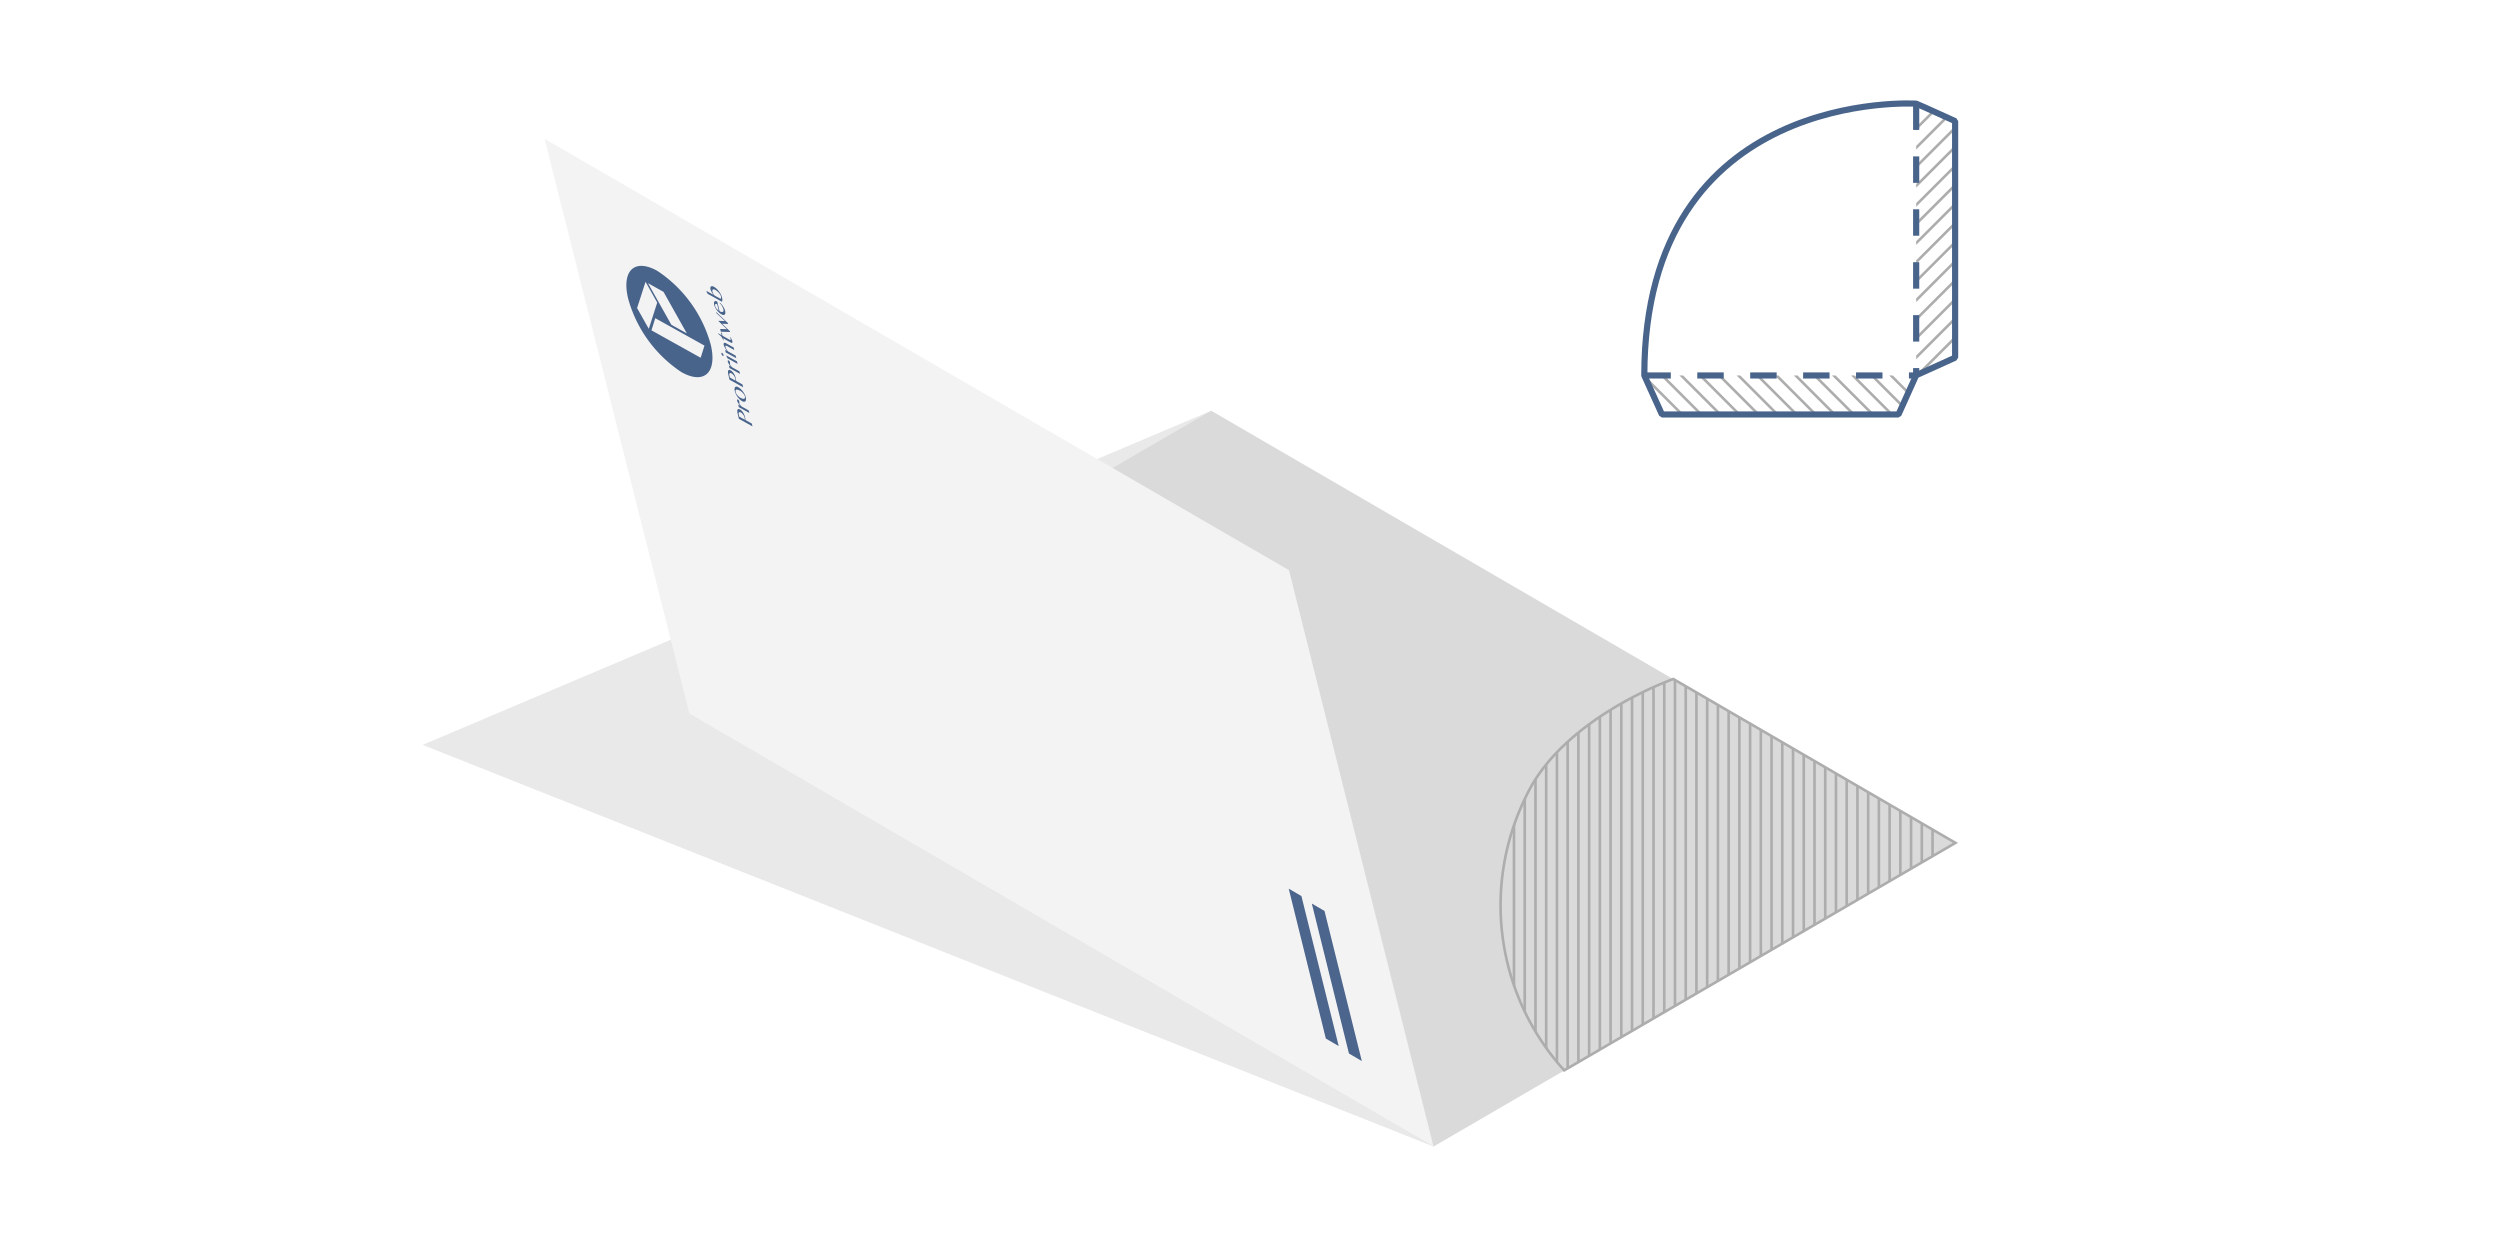 <svg id="off" xmlns="http://www.w3.org/2000/svg" xmlns:xlink="http://www.w3.org/1999/xlink" viewBox="0 0 283.465 141.732"><defs><style>.cls-1,.cls-12,.cls-13,.cls-9{fill:none;}.cls-2{opacity:0.4;filter:url(#AI_DesenfoqueGaussiano_4);}.cls-3{fill:#c8c7c7;}.cls-4{fill:#dadada;}.cls-5{fill:#f4f3f4;}.cls-6{fill:#4b658c;}.cls-7{fill:#49648b;}.cls-8{clip-path:url(#clip-path);}.cls-9{stroke:#adadad;stroke-miterlimit:10;stroke-width:0.3px;}.cls-10{clip-path:url(#clip-path-2);}.cls-11{clip-path:url(#clip-path-3);}.cls-12,.cls-13{stroke:#49648b;stroke-linejoin:bevel;stroke-width:0.7px;}.cls-13{stroke-dasharray:3;}</style><filter id="AI_DesenfoqueGaussiano_4" name="AI_DesenfoqueGaussiano_4"><feGaussianBlur stdDeviation="4"/></filter><clipPath id="clip-path"><path class="cls-1" d="M173.084,90.193c4.208-8.876,16.65-13.2,16.65-13.2l31.988,18.578L177.36,121.363a27.869,27.869,0,0,1-4.275-31.17"/></clipPath><clipPath id="clip-path-2"><polygon class="cls-1" points="215.265 46.991 188.447 46.991 186.447 42.571 217.266 42.571 215.265 46.991"/></clipPath><clipPath id="clip-path-3"><polygon class="cls-1" points="221.685 13.731 221.685 40.55 217.266 42.55 217.266 11.731 221.685 13.731"/></clipPath></defs><title>OFF_CARPETA_</title><g class="cls-2"><polygon class="cls-3" points="162.542 130.001 108.752 84.131 137.332 46.571 47.922 84.459 162.542 130.001"/></g><polygon class="cls-4" points="78.172 80.941 137.332 46.571 221.722 95.591 162.542 130.001 78.172 80.941"/><polygon class="cls-5" points="78.172 80.941 61.742 15.731 146.152 64.651 162.542 130.001 78.172 80.941"/><polygon class="cls-6" points="150.332 117.761 151.792 118.611 147.562 101.601 146.122 100.761 150.332 117.761"/><polygon class="cls-6" points="152.952 119.451 154.412 120.311 150.182 103.291 148.742 102.451 152.952 119.451"/><path class="cls-7" d="M71.22,33.851A14.669,14.669,0,0,0,77.274,42.2c2.587,1.442,4.07.039,3.313-3.133a14.669,14.669,0,0,0-6.054-8.354c-2.587-1.442-4.07-.039-3.314,3.133Zm8.657,5.336-.433,1.376-5.578-3.109.433-1.376Zm-4.643-6.093L77.876,37.8l-1.757-.979-2.642-4.71Zm-.715,1.219-.958,2.972-1.324-2.356.958-2.972Z"/><path class="cls-7" d="M83.779,47.488l-.143-.6a1.221,1.221,0,0,1-.037-.261.378.378,0,0,1,.032-.178.132.132,0,0,1,.1-.074.293.293,0,0,1,.174.049.8.8,0,0,1,.2.156,1.377,1.377,0,0,1,.163.214,1.624,1.624,0,0,1,.124.242,1.644,1.644,0,0,1,.079.241q.012.049.022.1t.019.1q.008.048.014.088a.593.593,0,0,1,.006.063l.715.4.076.318Zm.667.1v-.1a.719.719,0,0,0-.019-.12.972.972,0,0,0-.068-.194,1,1,0,0,0-.1-.166.891.891,0,0,0-.12-.133.726.726,0,0,0-.131-.1.314.314,0,0,0-.133-.045.107.107,0,0,0-.086.03.157.157,0,0,0-.036.1.48.48,0,0,0,.015.152l.054.226Z"/><path class="cls-7" d="M83.77,46.165l-.069-.288.225.125q-.06-.07-.117-.144c-.036-.047-.071-.1-.1-.146a1.367,1.367,0,0,1-.08-.14.6.6,0,0,1-.047-.126.292.292,0,0,1-.009-.082.116.116,0,0,1,.014-.054.046.046,0,0,1,.034-.023.082.082,0,0,1,.051.013.277.277,0,0,1,.1.093.429.429,0,0,1,.059.139.286.286,0,0,1,.01.074.2.2,0,0,1-.006.042.277.277,0,0,0-.007.038.173.173,0,0,0,.006.057.261.261,0,0,0,.027.065.786.786,0,0,0,.053.08q.035.047.073.092t.088.1l.824.46.069.288Z"/><path class="cls-7" d="M84.557,45.047a.828.828,0,0,1,.026.283.283.283,0,0,1-.071.172c-.079.078-.215.07-.376-.02a1.318,1.318,0,0,1-.261-.2,2,2,0,0,1-.24-.273,2.141,2.141,0,0,1-.194-.32,1.6,1.6,0,0,1-.124-.337.87.87,0,0,1-.028-.283.3.3,0,0,1,.066-.174c.074-.081.205-.076.363.013a1.38,1.38,0,0,1,.268.2,2.067,2.067,0,0,1,.247.277,2.173,2.173,0,0,1,.2.322A1.552,1.552,0,0,1,84.557,45.047Zm-.1-.1a.659.659,0,0,0-.074-.177,1.224,1.224,0,0,0-.126-.177,1.336,1.336,0,0,0-.161-.16,1.14,1.14,0,0,0-.177-.124,1.424,1.424,0,0,0-.236-.108.351.351,0,0,0-.176-.021c-.1.015-.131.131-.085.3a.607.607,0,0,0,.065.158,1.211,1.211,0,0,0,.123.173,1.463,1.463,0,0,0,.16.161,1.05,1.05,0,0,0,.177.126,1.111,1.111,0,0,0,.236.1.36.36,0,0,0,.176.013.132.132,0,0,0,.1-.083.312.312,0,0,0,0-.184Z"/><path class="cls-7" d="M82.721,43.055l-.143-.6a1.221,1.221,0,0,1-.037-.261.378.378,0,0,1,.032-.178.132.132,0,0,1,.1-.074.293.293,0,0,1,.174.049.8.8,0,0,1,.2.156,1.377,1.377,0,0,1,.163.214,1.624,1.624,0,0,1,.124.242,1.644,1.644,0,0,1,.079.241q.012.049.022.1t.019.1q.008.048.014.088a.593.593,0,0,1,.006.063l.715.4.076.318Zm.667.1v-.1a.719.719,0,0,0-.019-.12.972.972,0,0,0-.068-.194,1,1,0,0,0-.1-.166.891.891,0,0,0-.12-.133.726.726,0,0,0-.131-.1.314.314,0,0,0-.133-.045.107.107,0,0,0-.086.03.157.157,0,0,0-.036.1.48.48,0,0,0,.015.152l.054.226Z"/><path class="cls-7" d="M82.712,41.732l-.069-.288.225.125q-.06-.07-.117-.144c-.036-.047-.071-.1-.1-.146a1.367,1.367,0,0,1-.08-.14.6.6,0,0,1-.047-.126.292.292,0,0,1-.009-.082.116.116,0,0,1,.014-.054.046.046,0,0,1,.034-.023.082.082,0,0,1,.051.013.277.277,0,0,1,.1.093.429.429,0,0,1,.059.139.286.286,0,0,1,.01.074.2.2,0,0,1-.006.042.277.277,0,0,0-.007.038.173.173,0,0,0,.006.057.261.261,0,0,0,.027.065.786.786,0,0,0,.053.08q.035.047.073.092t.088.1l.824.46.069.288Z"/><path class="cls-7" d="M81.8,40.12a.191.191,0,0,1-.006-.059.071.071,0,0,1,.013-.039.04.04,0,0,1,.029-.015.136.136,0,0,1,.092.051.431.431,0,0,1,.046.057.472.472,0,0,1,.038.067.367.367,0,0,1,.025.07.184.184,0,0,1,.006.059.071.071,0,0,1-.013.038.04.04,0,0,1-.029.015.136.136,0,0,1-.092-.051.431.431,0,0,1-.046-.057A.425.425,0,0,1,81.8,40.12Zm.686.505-.116-.241-.02-.084,1.215.677.069.288Z"/><path class="cls-7" d="M82.287,39.96l-.069-.289.217.121a2.818,2.818,0,0,1-.248-.376,1.377,1.377,0,0,1-.13-.324.281.281,0,0,1-.006-.128.112.112,0,0,1,.049-.074.147.147,0,0,1,.1-.015.381.381,0,0,1,.133.049l.854.476.069.291-.814-.454a.177.177,0,0,0-.163-.034c-.03.019-.038.068-.021.133a.69.69,0,0,0,.036.1,1.173,1.173,0,0,0,.06.124c.023.041.051.091.08.136s.062.1.1.141l.882.492.069.289Z"/><path class="cls-7" d="M82.771,38.206a1.261,1.261,0,0,1,.167.227.981.981,0,0,1,.1.264.31.31,0,0,1,.01.116.074.074,0,0,1-.035.058.106.106,0,0,1-.075,0,.455.455,0,0,1-.109-.046l-.839-.468.06.253-.059-.033a.864.864,0,0,0-.084-.221,1.07,1.07,0,0,0-.128-.183,1.432,1.432,0,0,0-.161-.158q-.088-.074-.184-.146l-.02-.083.407.227-.078-.327.1.056.078.327.839.468a.107.107,0,0,0,.047.016.043.043,0,0,0,.033-.011.057.057,0,0,0,.015-.035.159.159,0,0,0,0-.056.381.381,0,0,0-.041-.1.8.8,0,0,0-.065-.1Z"/><path class="cls-7" d="M81.656,37.3l.758.022-.978-.943.759.023-.966-.893-.033-.139,1.344,1.265.024.1-.682-.027.877.845.022.091-1.051-.032Z"/><path class="cls-7" d="M82.22,35.254a.7.7,0,0,1,.021.253.265.265,0,0,1-.069.158.194.194,0,0,1-.146.052.469.469,0,0,1-.211-.069,1.554,1.554,0,0,1-.277-.2,1.953,1.953,0,0,1-.245-.263,1.894,1.894,0,0,1-.192-.3,1.451,1.451,0,0,1-.12-.322.689.689,0,0,1-.022-.241.236.236,0,0,1,.061-.144.167.167,0,0,1,.128-.044.41.41,0,0,1,.179.059l.26,1.088a.768.768,0,0,0,.213.086.247.247,0,0,0,.152-.007.141.141,0,0,0,.077-.1.382.382,0,0,0-.007-.184,1.088,1.088,0,0,0-.068-.2,1.735,1.735,0,0,0-.1-.194,1.58,1.58,0,0,0-.122-.172,1.012,1.012,0,0,0-.125-.13l.01-.066a1.585,1.585,0,0,1,.2.2,2.382,2.382,0,0,1,.179.241,2.174,2.174,0,0,1,.143.257A1.267,1.267,0,0,1,82.22,35.254Zm-.9-.754a.291.291,0,0,0-.119-.041.108.108,0,0,0-.082.024.132.132,0,0,0-.039.082.364.364,0,0,0,.011.134.607.607,0,0,0,.054.139,1.039,1.039,0,0,0,.092.144,1.14,1.14,0,0,0,.119.133.882.882,0,0,0,.135.107Z"/><path class="cls-7" d="M80.232,33.31l-.115-.242-.02-.084.832.464a1.456,1.456,0,0,1-.117-.146c-.039-.055-.075-.112-.109-.17a1.827,1.827,0,0,1-.087-.171.9.9,0,0,1-.054-.152.508.508,0,0,1-.014-.211.183.183,0,0,1,.07-.12.2.2,0,0,1,.14-.027.548.548,0,0,1,.2.071,1.343,1.343,0,0,1,.2.135,2.031,2.031,0,0,1,.189.176,2.29,2.29,0,0,1,.174.207,2.409,2.409,0,0,1,.15.227,2.1,2.1,0,0,1,.118.234,1.452,1.452,0,0,1,.077.231,1.255,1.255,0,0,1,.039.287.345.345,0,0,1-.047.194Zm1.469.568a.2.2,0,0,0,.03-.035.173.173,0,0,0,.022-.05.36.36,0,0,0-.007-.176.793.793,0,0,0-.084-.207,1.271,1.271,0,0,0-.145-.2,1.581,1.581,0,0,0-.191-.186,1.48,1.48,0,0,0-.222-.152.474.474,0,0,0-.158-.059.17.17,0,0,0-.113.016.13.13,0,0,0-.058.086.32.32,0,0,0,.006.148.765.765,0,0,0,.035.107,1.213,1.213,0,0,0,.055.117c.02.038.043.076.067.114a1,1,0,0,0,.072.1Z"/><g class="cls-8"><line class="cls-9" x1="219.123" y1="88.286" x2="219.123" y2="102.451"/><line class="cls-9" x1="217.906" y1="87.776" x2="217.906" y2="103.145"/><line class="cls-9" x1="216.689" y1="87.266" x2="216.689" y2="103.839"/><line class="cls-9" x1="215.473" y1="86.756" x2="215.473" y2="104.533"/><line class="cls-9" x1="214.256" y1="86.246" x2="214.256" y2="105.227"/><line class="cls-9" x1="213.039" y1="85.736" x2="213.039" y2="105.921"/><line class="cls-9" x1="211.822" y1="85.226" x2="211.822" y2="106.615"/><line class="cls-9" x1="210.605" y1="84.716" x2="210.605" y2="107.309"/><line class="cls-9" x1="209.388" y1="84.206" x2="209.388" y2="108.003"/><line class="cls-9" x1="208.172" y1="83.696" x2="208.172" y2="108.697"/><line class="cls-9" x1="206.955" y1="83.186" x2="206.955" y2="109.391"/><line class="cls-9" x1="205.738" y1="82.675" x2="205.738" y2="110.085"/><line class="cls-9" x1="204.521" y1="82.165" x2="204.521" y2="110.779"/><line class="cls-9" x1="203.304" y1="81.655" x2="203.304" y2="111.473"/><line class="cls-9" x1="202.087" y1="81.145" x2="202.087" y2="112.167"/><line class="cls-9" x1="200.87" y1="80.635" x2="200.87" y2="112.861"/><line class="cls-9" x1="199.654" y1="80.125" x2="199.654" y2="113.555"/><line class="cls-9" x1="198.437" y1="79.615" x2="198.437" y2="114.249"/><line class="cls-9" x1="197.22" y1="79.105" x2="197.22" y2="114.943"/><line class="cls-9" x1="196.003" y1="78.595" x2="196.003" y2="115.637"/><line class="cls-9" x1="194.786" y1="78.085" x2="194.786" y2="116.331"/><line class="cls-9" x1="193.569" y1="77.575" x2="193.569" y2="117.025"/><line class="cls-9" x1="192.353" y1="77.065" x2="192.353" y2="117.718"/><line class="cls-9" x1="191.136" y1="76.555" x2="191.136" y2="118.412"/><line class="cls-9" x1="189.919" y1="76.045" x2="189.919" y2="119.106"/><line class="cls-9" x1="188.702" y1="75.534" x2="188.702" y2="119.8"/><line class="cls-9" x1="187.485" y1="75.024" x2="187.485" y2="120.494"/><line class="cls-9" x1="186.268" y1="74.514" x2="186.268" y2="121.188"/><line class="cls-9" x1="185.051" y1="74.004" x2="185.051" y2="121.882"/><line class="cls-9" x1="183.835" y1="73.494" x2="183.835" y2="122.576"/><line class="cls-9" x1="182.618" y1="72.984" x2="182.618" y2="123.27"/><line class="cls-9" x1="181.401" y1="72.474" x2="181.401" y2="123.964"/><line class="cls-9" x1="180.184" y1="71.964" x2="180.184" y2="124.658"/><line class="cls-9" x1="178.967" y1="71.454" x2="178.967" y2="125.352"/><line class="cls-9" x1="177.75" y1="70.944" x2="177.75" y2="126.046"/><line class="cls-9" x1="176.534" y1="70.434" x2="176.534" y2="126.74"/><line class="cls-9" x1="175.317" y1="69.924" x2="175.317" y2="127.434"/><line class="cls-9" x1="174.1" y1="69.414" x2="174.1" y2="128.128"/><line class="cls-9" x1="172.883" y1="68.904" x2="172.883" y2="128.822"/><line class="cls-9" x1="171.666" y1="68.393" x2="171.666" y2="129.516"/></g><path class="cls-9" d="M173.084,90.193c4.208-8.876,16.65-13.2,16.65-13.2l31.988,18.578L177.36,121.363a27.869,27.869,0,0,1-4.275-31.17"/><g class="cls-10"><line class="cls-9" x1="217.993" y1="46.159" x2="211.974" y2="40.139"/><line class="cls-9" x1="216.13" y1="46.457" x2="209.731" y2="40.058"/><line class="cls-9" x1="214.266" y1="46.755" x2="207.487" y2="39.976"/><line class="cls-9" x1="212.403" y1="47.053" x2="205.244" y2="39.894"/><line class="cls-9" x1="210.539" y1="47.351" x2="203.001" y2="39.812"/><line class="cls-9" x1="208.676" y1="47.649" x2="200.757" y2="39.73"/><line class="cls-9" x1="206.812" y1="47.947" x2="198.514" y2="39.649"/><line class="cls-9" x1="204.949" y1="48.245" x2="196.27" y2="39.567"/><line class="cls-9" x1="203.085" y1="48.543" x2="194.027" y2="39.485"/><line class="cls-9" x1="201.222" y1="48.841" x2="191.784" y2="39.403"/><line class="cls-9" x1="199.358" y1="49.14" x2="189.54" y2="39.321"/><line class="cls-9" x1="197.495" y1="49.438" x2="187.297" y2="39.24"/><line class="cls-9" x1="195.631" y1="49.736" x2="185.053" y2="39.158"/><line class="cls-9" x1="193.768" y1="50.034" x2="182.81" y2="39.076"/></g><g class="cls-11"><line class="cls-9" x1="220.853" y1="11.003" x2="214.834" y2="17.022"/><line class="cls-9" x1="221.151" y1="12.867" x2="214.752" y2="19.266"/><line class="cls-9" x1="221.449" y1="14.73" x2="214.67" y2="21.509"/><line class="cls-9" x1="221.747" y1="16.594" x2="214.589" y2="23.753"/><line class="cls-9" x1="222.046" y1="18.457" x2="214.507" y2="25.996"/><line class="cls-9" x1="222.344" y1="20.321" x2="214.425" y2="28.239"/><line class="cls-9" x1="222.642" y1="22.184" x2="214.343" y2="30.483"/><line class="cls-9" x1="222.94" y1="24.048" x2="214.261" y2="32.726"/><line class="cls-9" x1="223.238" y1="25.911" x2="214.18" y2="34.97"/><line class="cls-9" x1="223.536" y1="27.775" x2="214.098" y2="37.213"/><line class="cls-9" x1="223.834" y1="29.638" x2="214.016" y2="39.457"/><line class="cls-9" x1="224.132" y1="31.502" x2="213.934" y2="41.7"/><line class="cls-9" x1="224.43" y1="33.365" x2="213.852" y2="43.943"/><line class="cls-9" x1="224.728" y1="35.229" x2="213.771" y2="46.187"/></g><path class="cls-12" d="M218.217,12.165l3.466,1.568v26.82l-4.42,2-2,4.44h-26.82l-2-4.42c0-32.74,30.82-30.82,30.82-30.82Z"/><line class="cls-13" x1="186.447" y1="42.571" x2="217.266" y2="42.571"/><line class="cls-13" x1="217.266" y1="11.731" x2="217.266" y2="42.571"/></svg>